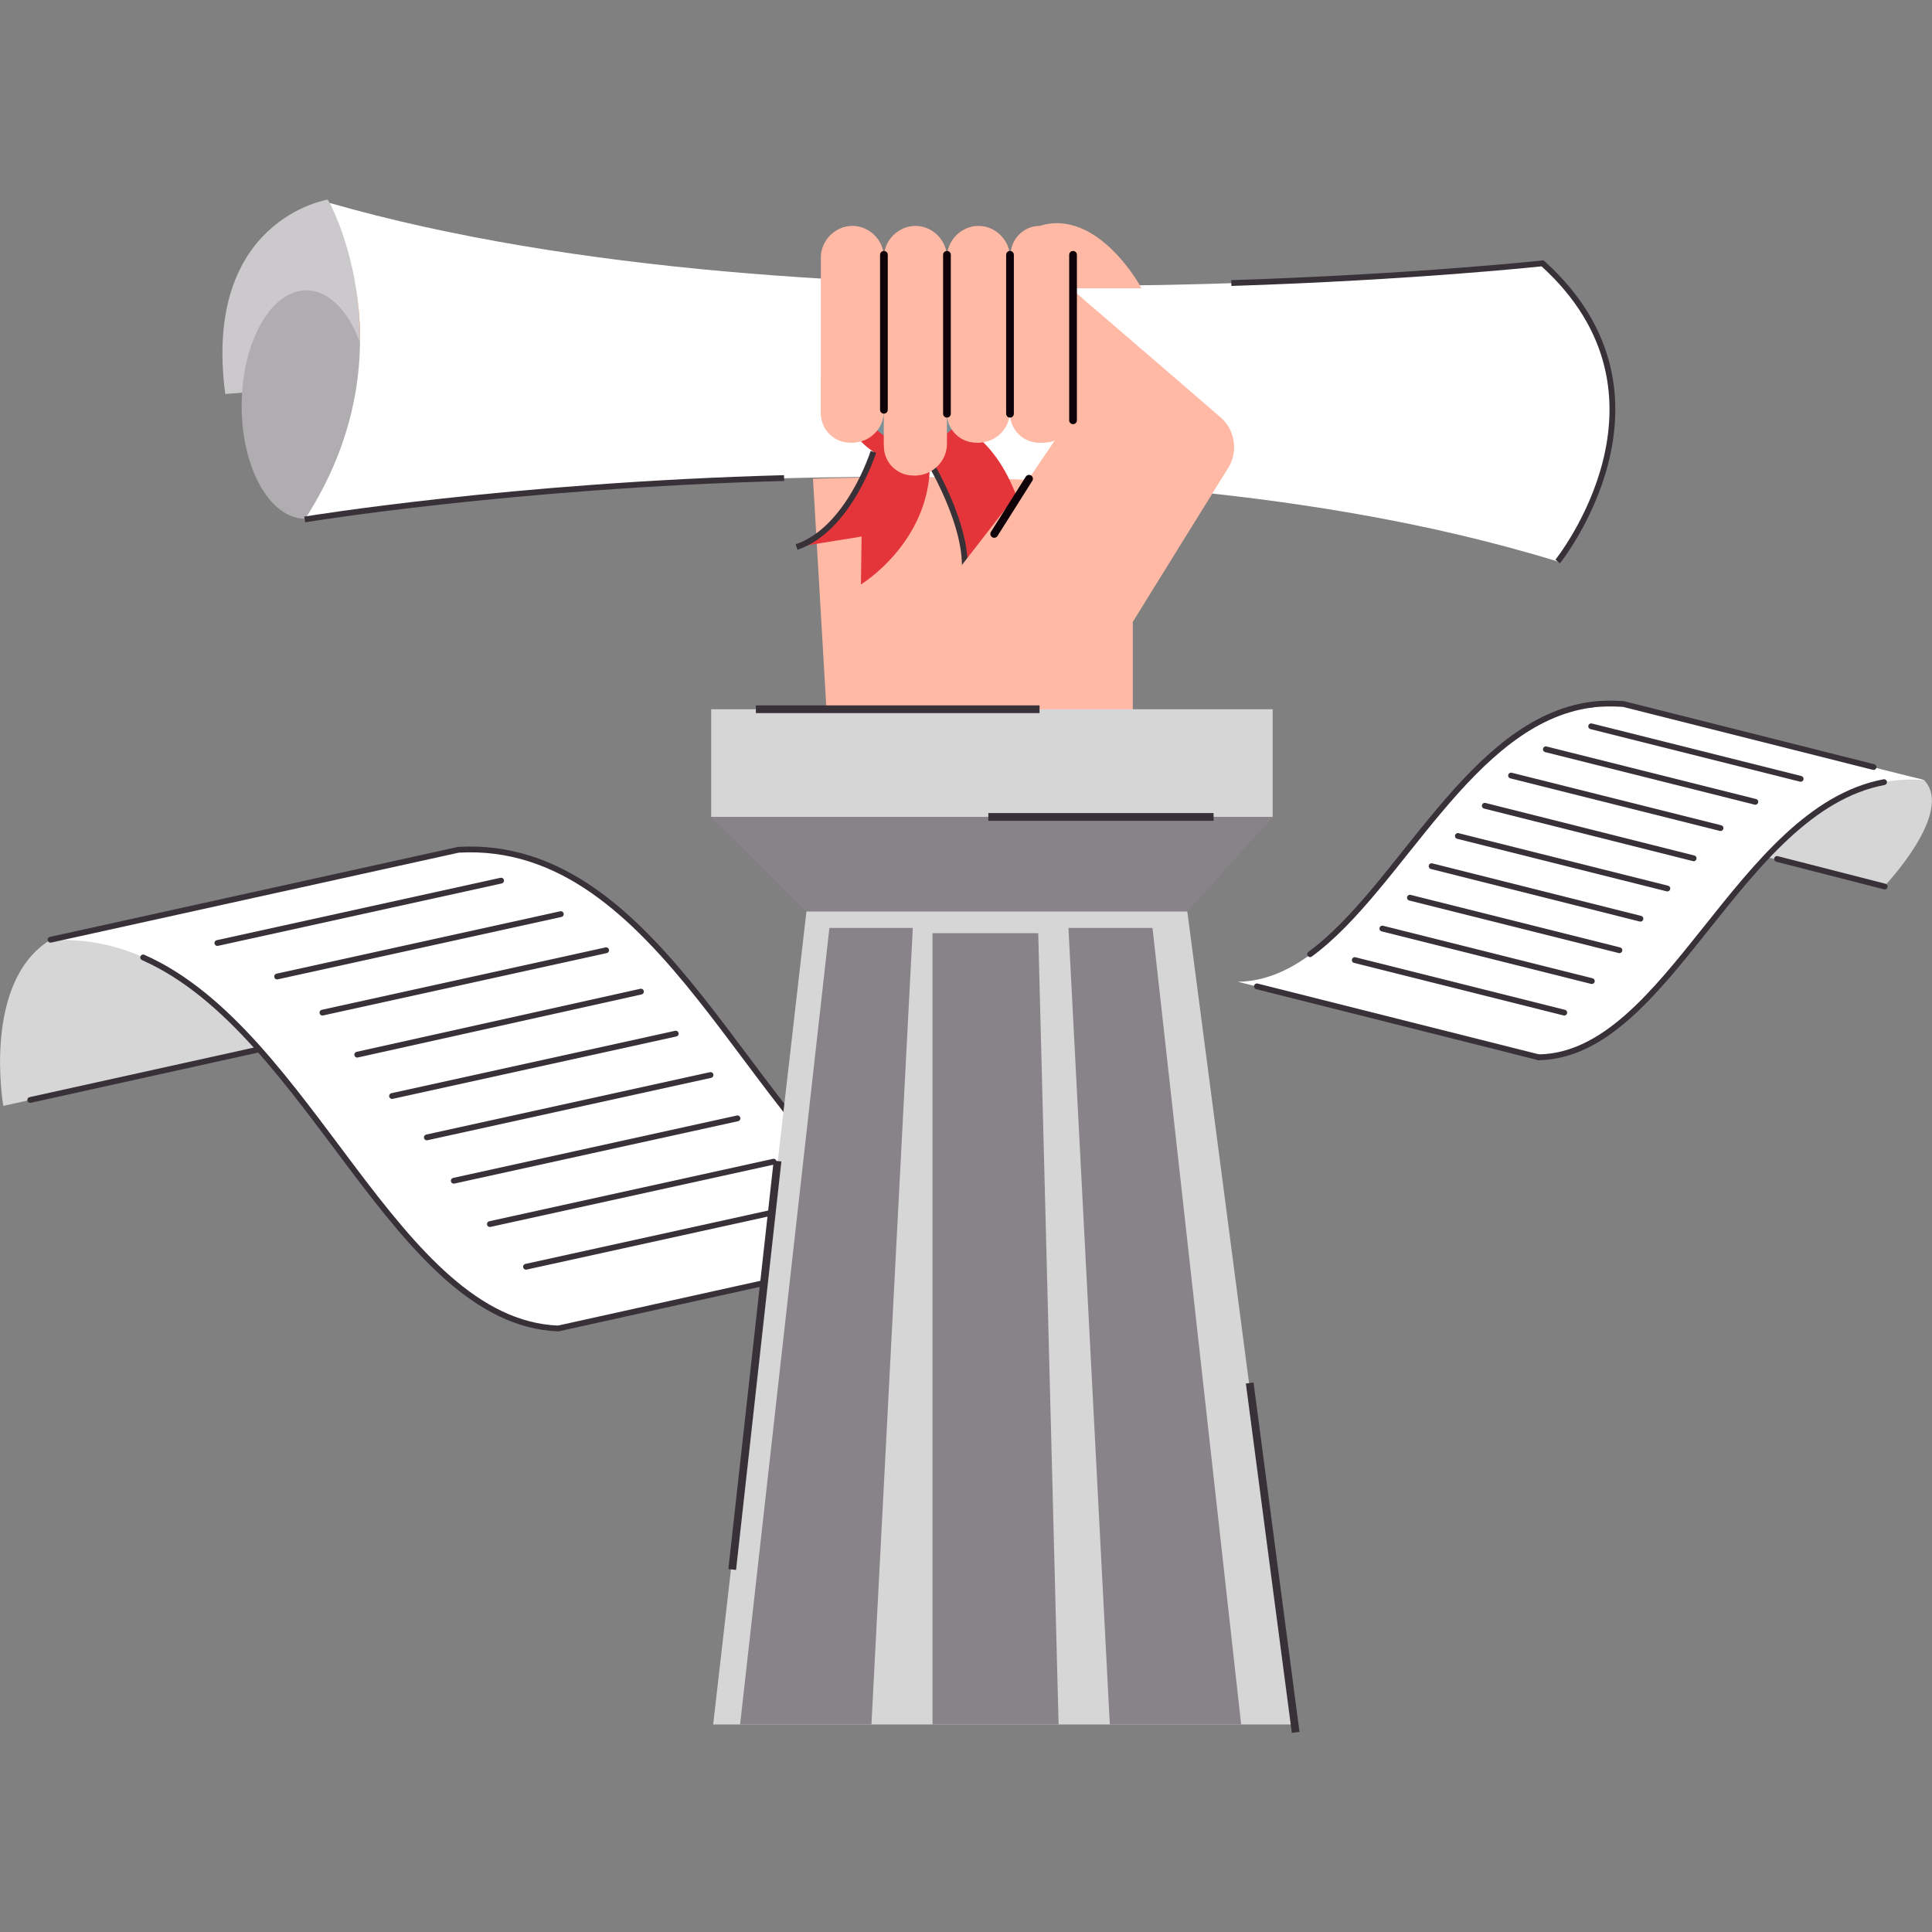 <svg width="250" height="250" viewBox="0 0 250 250" fill="none" xmlns="http://www.w3.org/2000/svg">
<rect x="0" y="0" width="250" height="250" fill="#808080" stroke="none"/>
<path d="M248.98 100.951C252.974 105.115 243.797 114.717 243.797 114.717L225.187 110.043C225.272 110.043 239.463 97.892 248.98 100.951Z" fill="#D7D6D7"/>
<path d="M210.061 91.18C187.542 89.14 178.45 126.785 160.18 127.04L199.184 136.812C217.454 136.557 226.547 98.912 249.065 100.952L210.061 91.18Z" fill="white"/>
<path d="M205.897 93.984L233.005 100.782" stroke="#383138" stroke-width="0.75" stroke-miterlimit="10" stroke-linecap="round" stroke-linejoin="round"/>
<path d="M200.034 96.959L227.141 103.757" stroke="#383138" stroke-width="0.75" stroke-miterlimit="10" stroke-linecap="round" stroke-linejoin="round"/>
<path d="M195.53 100.357L222.638 107.156" stroke="#383138" stroke-width="0.75" stroke-miterlimit="10" stroke-linecap="round" stroke-linejoin="round"/>
<path d="M192.131 104.266L219.154 111.064" stroke="#383138" stroke-width="0.75" stroke-miterlimit="10" stroke-linecap="round" stroke-linejoin="round"/>
<path d="M188.647 108.176L215.755 114.974" stroke="#383138" stroke-width="0.75" stroke-miterlimit="10" stroke-linecap="round" stroke-linejoin="round"/>
<path d="M185.248 112.084L212.271 118.882" stroke="#383138" stroke-width="0.75" stroke-miterlimit="10" stroke-linecap="round" stroke-linejoin="round"/>
<path d="M182.444 116.162L209.551 122.96" stroke="#383138" stroke-width="0.75" stroke-miterlimit="10" stroke-linecap="round" stroke-linejoin="round"/>
<path d="M178.875 120.156L205.982 126.954" stroke="#383138" stroke-width="0.75" stroke-miterlimit="10" stroke-linecap="round" stroke-linejoin="round"/>
<path d="M175.306 124.236L202.413 131.034" stroke="#383138" stroke-width="0.75" stroke-miterlimit="10" stroke-linecap="round" stroke-linejoin="round"/>
<path d="M162.644 127.635L199.099 136.812" stroke="#383138" stroke-width="0.75" stroke-miterlimit="10" stroke-linecap="round" stroke-linejoin="round"/>
<path d="M205.982 91.18C190.262 93.219 181.254 114.888 169.528 123.471" stroke="#383138" stroke-width="0.75" stroke-miterlimit="10" stroke-linecap="round" stroke-linejoin="round"/>
<path d="M242.437 99.253L210.061 91.095C208.617 91.01 207.257 91.01 205.982 91.18" stroke="#383138" stroke-width="0.75" stroke-miterlimit="10" stroke-linecap="round" stroke-linejoin="round"/>
<path d="M199.099 136.812C215.925 136.557 224.932 104.776 243.797 101.207" stroke="#383138" stroke-width="0.75" stroke-miterlimit="10" stroke-linecap="round" stroke-linejoin="round"/>
<path d="M229.946 111.148L243.882 114.717" stroke="#383138" stroke-width="0.75" stroke-miterlimit="10" stroke-linecap="round" stroke-linejoin="round"/>
<path d="M6.543 121.601C-2.379 127.04 0.425 143.1 0.425 143.1L38.069 134.773C38.069 134.773 19.544 117.947 6.543 121.601Z" fill="#D7D6D7"/>
<path d="M3.909 142.335L34.67 135.537" stroke="#383138" stroke-width="0.75" stroke-miterlimit="10" stroke-linecap="round" stroke-linejoin="round"/>
<path d="M59.313 109.96C89.735 108.175 100.442 159.161 125 160.181L72.23 171.907C47.672 170.888 36.88 119.817 6.543 121.687L59.313 109.96Z" fill="white"/>
<path d="M6.543 121.602L59.313 109.961C85.741 108.431 97.298 146.585 115.908 157.462" stroke="#383138" stroke-width="0.75" stroke-miterlimit="10" stroke-linecap="round" stroke-linejoin="round"/>
<path d="M64.837 113.953L28.127 122.026" stroke="#383138" stroke-width="0.75" stroke-miterlimit="10" stroke-linecap="round" stroke-linejoin="round"/>
<path d="M72.57 118.287L35.86 126.36" stroke="#383138" stroke-width="0.75" stroke-miterlimit="10" stroke-linecap="round" stroke-linejoin="round"/>
<path d="M78.433 122.961L41.723 131.034" stroke="#383138" stroke-width="0.75" stroke-miterlimit="10" stroke-linecap="round" stroke-linejoin="round"/>
<path d="M82.937 128.314L46.227 136.472" stroke="#383138" stroke-width="0.75" stroke-miterlimit="10" stroke-linecap="round" stroke-linejoin="round"/>
<path d="M87.441 133.752L50.731 141.825" stroke="#383138" stroke-width="0.75" stroke-miterlimit="10" stroke-linecap="round" stroke-linejoin="round"/>
<path d="M91.944 139.105L55.234 147.178" stroke="#383138" stroke-width="0.75" stroke-miterlimit="10" stroke-linecap="round" stroke-linejoin="round"/>
<path d="M95.428 144.715L58.719 152.788" stroke="#383138" stroke-width="0.75" stroke-miterlimit="10" stroke-linecap="round" stroke-linejoin="round"/>
<path d="M100.102 150.322L63.392 158.395" stroke="#383138" stroke-width="0.75" stroke-miterlimit="10" stroke-linecap="round" stroke-linejoin="round"/>
<path d="M104.776 155.846L68.066 163.918" stroke="#383138" stroke-width="0.75" stroke-miterlimit="10" stroke-linecap="round" stroke-linejoin="round"/>
<path d="M106.815 164.258L72.23 171.906C51.156 171.056 40.279 133.497 18.525 123.895" stroke="#383138" stroke-width="0.75" stroke-miterlimit="10" stroke-linecap="round" stroke-linejoin="round"/>
<path d="M105.201 61.948L107.155 95.428C107.155 95.428 120.326 111.149 146.584 95.428V80.473L157.036 63.562C139.191 61.778 121.346 61.438 105.201 61.948Z" fill="#FFB9A5"/>
<path d="M44.528 27.279C44.528 27.279 28.722 29.914 31.781 51.922L48.606 50.478C48.606 50.478 49.966 35.522 44.528 27.279Z" fill="#CE6A17"/>
<path d="M42.403 25.834C42.403 25.834 26.173 28.383 29.147 50.987L46.397 49.627C46.397 49.627 47.927 34.332 42.403 25.834Z" fill="#CBC9CB"/>
<path d="M47.842 52.431C47.927 44.274 44.273 37.645 39.684 37.56C35.095 37.56 31.356 44.104 31.271 52.261C31.186 60.419 34.84 67.047 39.429 67.132C44.018 67.217 47.842 60.589 47.842 52.431Z" fill="#AFADAF"/>
<path d="M199.609 34.078C199.609 34.078 105.71 44.36 42.658 26.26C42.658 26.26 53.365 45.804 39.429 67.218C39.429 67.218 133.668 51.753 201.564 72.657C201.564 72.657 218.729 51.243 199.609 34.078Z" fill="white"/>
<path d="M201.564 72.655C201.564 72.655 218.729 51.326 199.609 34.076C199.609 34.076 183.124 35.861 159.33 36.626" stroke="#383138" stroke-width="0.75" stroke-miterlimit="10"/>
<path d="M39.429 67.217C39.429 67.217 66.197 62.798 101.462 61.863" stroke="#383138" stroke-width="0.75" stroke-miterlimit="10"/>
<path d="M114.123 41.895C114.123 41.895 111.744 36.201 108.855 36.201L122.536 36.796C122.536 36.796 123.81 40.11 123.81 42.829L114.123 41.895Z" fill="#E4363A"/>
<path d="M122.536 36.711C122.536 36.711 123.81 40.025 123.81 42.744L120.156 42.404" stroke="#383138" stroke-width="0.75" stroke-miterlimit="10"/>
<path d="M108.685 50.393C108.685 45.124 113.018 40.875 118.287 40.96C123.555 40.96 127.804 45.294 127.719 50.562C127.719 55.831 123.385 60.08 118.117 59.995C112.933 59.995 108.685 55.661 108.685 50.393Z" fill="#E4363A"/>
<path d="M108.685 50.393C108.685 45.124 113.018 40.875 118.287 40.96" stroke="#383138" stroke-width="0.75" stroke-miterlimit="10"/>
<path d="M123.105 55.589C125.938 52.915 126.067 48.451 123.393 45.618C120.719 42.786 116.256 42.657 113.423 45.331C110.59 48.004 110.461 52.468 113.135 55.301C115.809 58.133 120.273 58.262 123.105 55.589Z" fill="#7A9197"/>
<path d="M111.149 50.477C111.149 46.568 114.378 43.424 118.287 43.424" stroke="#383138" stroke-width="0.75" stroke-miterlimit="10"/>
<path d="M113.018 58.465C113.018 58.465 109.874 68.492 103.076 70.786L111.489 69.427L111.404 75.63C111.404 75.63 120.496 70.107 120.326 59.739L113.018 58.465Z" fill="#E4363A"/>
<path d="M113.018 58.465C113.018 58.465 109.874 68.492 103.076 70.786" stroke="#383138" stroke-width="0.75" stroke-miterlimit="10"/>
<path d="M120.326 59.825C120.326 59.825 126.36 69.767 124.49 75.8L128.484 69.002L133.073 70.532C133.073 70.532 132.223 60.93 125.935 56.086L120.326 59.825Z" fill="#E4363A"/>
<path d="M120.326 59.824C120.326 59.824 126.36 69.766 124.49 75.8" stroke="#383138" stroke-width="0.75" stroke-miterlimit="10"/>
<path d="M134.772 34.076C133.243 32.717 130.778 32.886 129.419 34.416C129.419 34.416 128.399 35.181 128.229 36.371C127.974 37.22 128.059 38.24 128.484 39.09C129.249 41.979 131.628 46.738 138.086 54.641L133.073 62.033L107.07 95.514C107.07 95.514 120.241 111.235 146.499 95.514V80.473L158.906 60.589C160.265 58.464 159.84 55.575 157.886 53.961C150.748 47.757 134.772 34.076 134.772 34.076Z" fill="#FFB9A5"/>
<path d="M128.654 69.087L133.158 61.949" stroke="#0E0108" stroke-miterlimit="10" stroke-linecap="round" stroke-linejoin="round"/>
<path d="M134.772 34.076C133.243 32.717 130.778 32.886 129.419 34.416C129.419 34.416 129.079 34.671 128.739 35.096C130.099 38.325 135.112 41.979 135.112 41.979L140.126 38.665C137.067 35.946 134.772 34.076 134.772 34.076Z" fill="#FFB9A5"/>
<path d="M110.299 57.275C108.09 57.275 106.22 55.405 106.22 53.196V33.311C106.22 31.102 108.09 29.232 110.299 29.232C112.508 29.232 114.378 31.102 114.378 33.311V53.196C114.378 55.49 112.508 57.275 110.299 57.275Z" fill="#FFB9A5"/>
<path d="M126.615 57.275C124.405 57.275 122.536 55.405 122.536 53.196V33.311C122.536 31.102 124.405 29.232 126.615 29.232C128.824 29.232 130.693 31.102 130.693 33.311V53.196C130.693 55.49 128.824 57.275 126.615 57.275Z" fill="#FFB9A5"/>
<path d="M118.457 61.523C116.247 61.523 114.378 59.654 114.378 57.444V33.311C114.378 31.102 116.247 29.232 118.457 29.232C120.666 29.232 122.536 31.102 122.536 33.311V57.444C122.536 59.654 120.666 61.523 118.457 61.523Z" fill="#FFB9A5"/>
<path d="M134.517 29.233C132.478 29.233 130.778 30.933 130.778 32.972V53.536C130.778 55.576 132.478 57.275 134.517 57.275H135.112C137.152 57.275 138.851 55.576 138.851 53.536V37.306H147.689C147.774 37.306 142.08 26.854 134.517 29.233Z" fill="#FFB9A5"/>
<path d="M138.851 54.387V32.973" stroke="#0E0108" stroke-miterlimit="10" stroke-linecap="round" stroke-linejoin="round"/>
<path d="M111.064 48.777H106.22V53.536C106.22 55.575 107.92 57.275 109.959 57.275H110.554C112.424 54.046 111.064 48.777 111.064 48.777Z" fill="#FFB9A5"/>
<path d="M135.537 48.777H130.693V53.536C130.693 55.575 132.393 57.275 134.432 57.275H135.027C136.897 54.046 135.537 48.777 135.537 48.777Z" fill="#FFB9A5"/>
<path d="M127.379 48.777H122.536V53.536C122.536 55.575 124.235 57.275 126.275 57.275H126.869C128.739 54.046 127.379 48.777 127.379 48.777Z" fill="#FFB9A5"/>
<path d="M119.222 53.027H114.378V57.786C114.378 59.825 116.077 61.525 118.117 61.525H118.712C120.581 58.381 119.222 53.027 119.222 53.027Z" fill="#FFB9A5"/>
<path d="M114.378 32.973V53.027" stroke="#0E0108" stroke-miterlimit="10" stroke-linecap="round" stroke-linejoin="round"/>
<path d="M122.536 32.973V53.537" stroke="#0E0108" stroke-miterlimit="10" stroke-linecap="round" stroke-linejoin="round"/>
<path d="M130.693 32.973V53.537" stroke="#0E0108" stroke-miterlimit="10" stroke-linecap="round" stroke-linejoin="round"/>
<path d="M164.684 91.775H92.029V105.711H164.684V91.775Z" fill="#D7D6D7"/>
<path d="M92.029 105.711L104.351 117.948H153.637L164.684 105.711H92.029Z" fill="#888388"/>
<path d="M104.351 117.947L92.284 223.148H167.403L153.637 117.947H104.351Z" fill="#D7D6D7"/>
<path d="M95.768 223.148L107.325 120.072H118.117L112.763 223.148H95.768Z" fill="#888388"/>
<path d="M160.605 223.148L149.133 120.072H138.256L143.61 223.148H160.605Z" fill="#888388"/>
<path d="M134.347 120.752H120.666V223.148H136.982L134.347 120.752Z" fill="#888388"/>
<path d="M97.808 91.775H134.517" stroke="#383138" stroke-miterlimit="10"/>
<path d="M127.889 105.711H157.036" stroke="#383138" stroke-miterlimit="10"/>
<path d="M100.612 150.238L94.749 203.093" stroke="#383138" stroke-miterlimit="10"/>
<path d="M161.71 178.961L167.658 224.168" stroke="#383138" stroke-miterlimit="10"/>
</svg>
